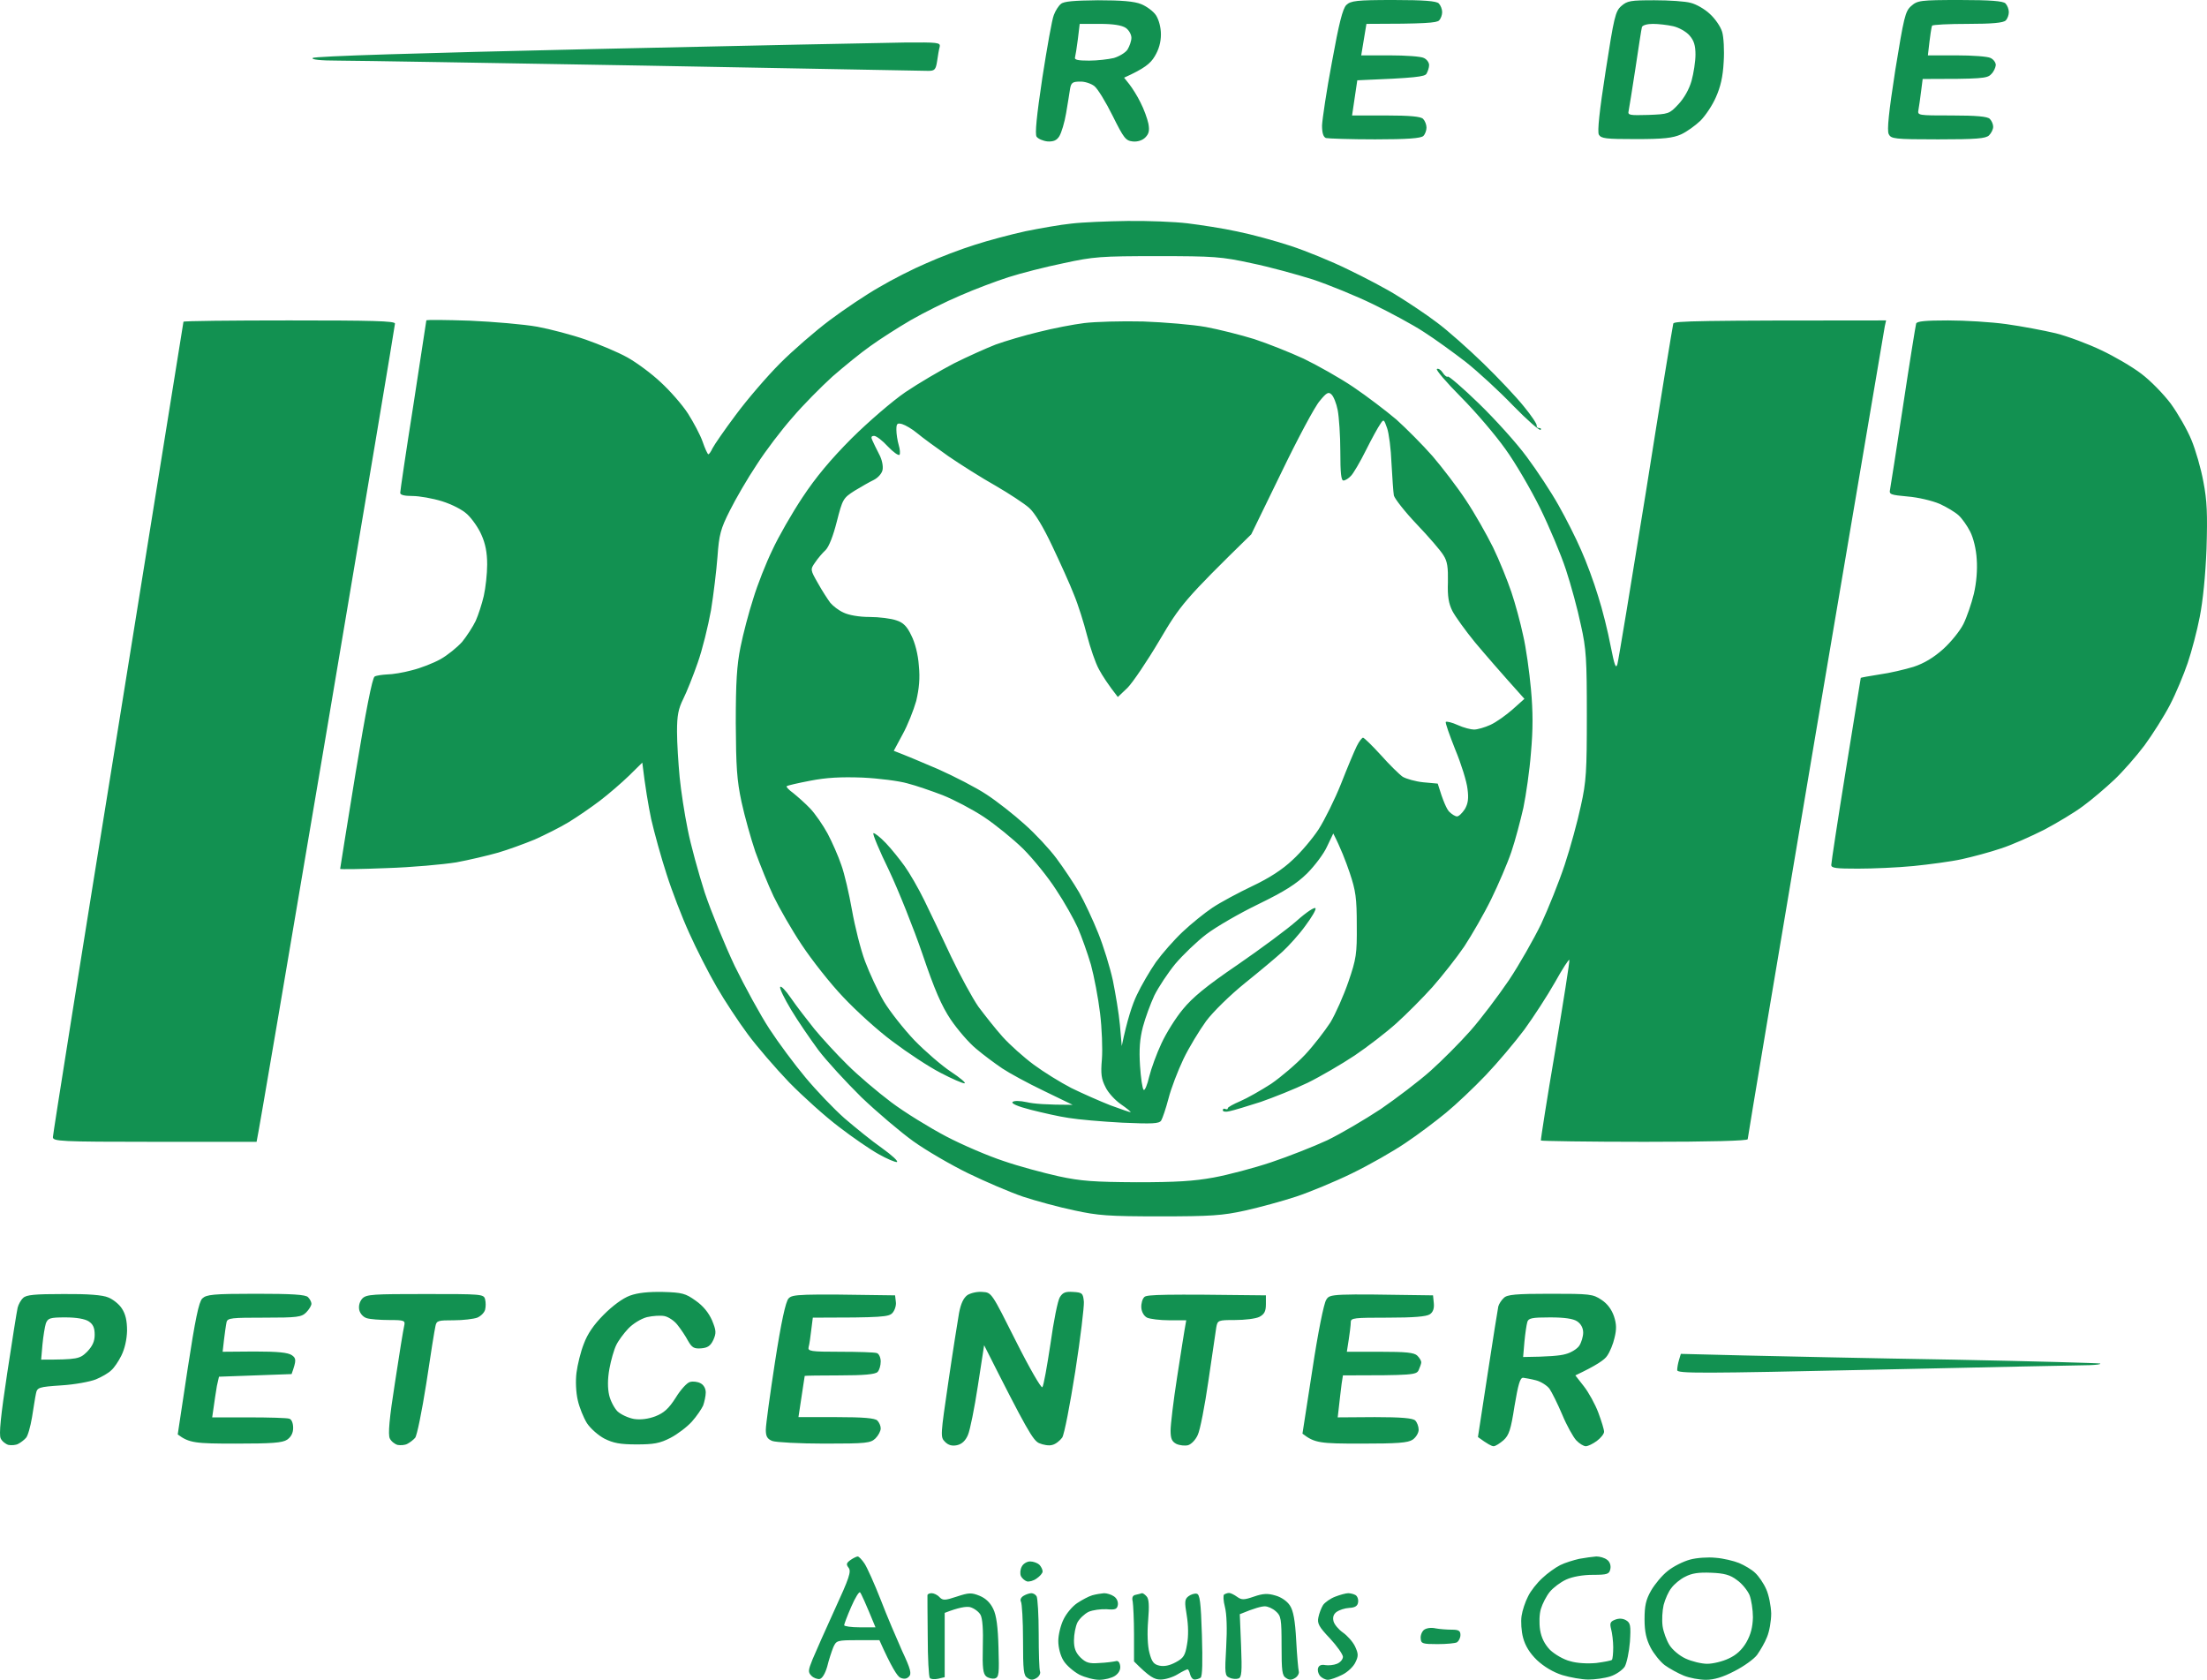 <svg xmlns="http://www.w3.org/2000/svg" width="180" height="137" viewBox="0 0 180 137" fill="none"><path fill-rule="evenodd" clip-rule="evenodd" d="M86.526 0.321C86.334 0.471 86.078 0.878 85.951 1.22C85.802 1.562 85.397 3.874 85.013 6.335C84.545 9.46 84.396 10.937 84.545 11.151C84.673 11.322 85.056 11.493 85.439 11.536C85.929 11.558 86.185 11.451 86.398 11.108C86.568 10.83 86.824 9.995 86.952 9.225C87.079 8.454 87.228 7.577 87.271 7.256C87.356 6.742 87.484 6.656 88.08 6.656C88.442 6.635 88.975 6.806 89.252 7.02C89.529 7.234 90.189 8.326 90.743 9.439C91.659 11.279 91.808 11.472 92.383 11.536C92.766 11.579 93.171 11.451 93.405 11.215C93.703 10.915 93.767 10.659 93.661 10.081C93.575 9.674 93.299 8.904 93.022 8.369C92.766 7.833 92.34 7.17 92.106 6.87L91.68 6.335C93.341 5.586 93.831 5.179 94.172 4.602C94.513 4.045 94.683 3.446 94.683 2.804C94.683 2.226 94.513 1.605 94.278 1.241C94.065 0.92 93.511 0.514 93.085 0.342C92.532 0.107 91.446 0.021 89.55 0.021C87.612 0.043 86.76 0.107 86.526 0.321ZM88.059 1.948H89.699C90.785 1.948 91.467 2.055 91.808 2.269C92.063 2.44 92.276 2.804 92.276 3.082C92.276 3.339 92.127 3.767 91.957 4.045C91.786 4.302 91.275 4.602 90.849 4.73C90.402 4.837 89.486 4.944 88.826 4.944C87.931 4.944 87.612 4.88 87.676 4.687C87.718 4.537 87.825 3.853 87.91 3.189L88.059 1.948ZM109.805 0.407C109.507 0.706 109.208 1.883 108.633 5.051C108.186 7.405 107.845 9.738 107.824 10.231C107.824 10.851 107.93 11.172 108.143 11.258C108.314 11.301 110.124 11.365 112.148 11.365C114.81 11.365 115.896 11.279 116.088 11.087C116.237 10.937 116.343 10.637 116.343 10.402C116.343 10.166 116.215 9.845 116.066 9.696C115.896 9.503 114.98 9.417 113.042 9.417H110.273L110.699 6.549C115.534 6.357 116.194 6.25 116.343 6.014C116.45 5.822 116.556 5.522 116.556 5.308C116.556 5.094 116.365 4.837 116.13 4.73C115.896 4.602 114.639 4.516 113.362 4.516H111.019C111.189 3.51 111.274 2.932 111.338 2.59L111.445 1.948C116.258 1.948 117.174 1.862 117.366 1.669C117.515 1.52 117.621 1.22 117.621 0.985C117.621 0.749 117.493 0.428 117.344 0.278C117.153 0.086 116.152 0 113.66 0C110.614 0 110.167 0.064 109.805 0.407ZM132.232 0.492C131.742 0.92 131.635 1.413 130.954 5.8C130.443 9.075 130.272 10.723 130.4 10.98C130.592 11.301 130.954 11.344 133.424 11.344C135.703 11.344 136.428 11.258 137.109 10.958C137.578 10.744 138.281 10.231 138.685 9.845C139.09 9.439 139.665 8.583 139.942 7.94C140.325 7.084 140.517 6.271 140.581 5.051C140.645 4.109 140.581 2.996 140.453 2.59C140.325 2.162 139.878 1.52 139.452 1.134C139.047 0.749 138.344 0.342 137.897 0.235C137.471 0.107 136.129 0.021 134.937 0.021C132.977 0.021 132.722 0.064 132.232 0.492ZM133.914 2.204C133.978 2.055 134.34 1.948 134.809 1.948C135.256 1.948 136.002 2.033 136.47 2.14C136.939 2.247 137.535 2.59 137.791 2.889C138.153 3.296 138.281 3.703 138.281 4.452C138.281 5.008 138.131 5.971 137.961 6.592C137.769 7.277 137.343 8.026 136.875 8.518C136.151 9.289 136.087 9.31 134.426 9.374C132.913 9.417 132.743 9.396 132.828 9.053C132.871 8.839 133.126 7.277 133.382 5.586C133.637 3.874 133.872 2.354 133.914 2.204ZM155.873 0.492C155.383 0.92 155.277 1.413 154.574 5.736C154.041 9.182 153.892 10.616 154.041 10.937C154.233 11.322 154.467 11.365 158.067 11.365C161.176 11.365 161.943 11.301 162.22 11.044C162.411 10.851 162.561 10.552 162.561 10.338C162.561 10.124 162.433 9.845 162.284 9.696C162.113 9.503 161.197 9.417 159.195 9.417C156.384 9.417 156.384 9.417 156.469 8.946C156.512 8.69 156.618 8.005 156.682 7.448L156.81 6.442C161.645 6.442 162.071 6.399 162.39 6.057C162.603 5.864 162.752 5.522 162.774 5.308C162.774 5.094 162.582 4.837 162.348 4.73C162.113 4.602 160.857 4.516 159.579 4.516H157.236C157.428 2.761 157.534 2.183 157.577 2.097C157.619 2.012 158.94 1.948 160.495 1.948C162.475 1.948 163.391 1.862 163.583 1.669C163.732 1.52 163.838 1.22 163.838 0.985C163.838 0.749 163.711 0.428 163.562 0.278C163.37 0.086 162.348 0 159.856 0C156.576 0 156.384 0.043 155.873 0.492ZM1.886 105.859C1.695 106.03 1.503 106.394 1.439 106.651C1.375 106.908 0.992 109.326 0.587 112.001C0.055 115.511 -0.094 116.988 0.055 117.309C0.161 117.545 0.459 117.78 0.694 117.844C0.928 117.887 1.29 117.866 1.482 117.759C1.695 117.652 1.971 117.438 2.121 117.267C2.27 117.117 2.483 116.346 2.61 115.597C2.738 114.827 2.866 113.949 2.93 113.671C3.036 113.157 3.122 113.114 5.017 112.986C6.082 112.922 7.36 112.686 7.829 112.494C8.297 112.301 8.851 111.98 9.064 111.766C9.298 111.573 9.66 111.038 9.894 110.567C10.171 110.011 10.342 109.262 10.363 108.534C10.363 107.699 10.235 107.164 9.937 106.715C9.724 106.372 9.213 105.966 8.83 105.816C8.375 105.616 7.161 105.523 5.188 105.538C2.823 105.538 2.142 105.602 1.886 105.859ZM3.739 107.935C3.91 107.507 4.059 107.443 5.337 107.443C6.252 107.443 6.934 107.571 7.232 107.764C7.594 107.999 7.722 108.299 7.722 108.855C7.722 109.39 7.552 109.775 7.104 110.246C6.508 110.824 6.359 110.888 3.356 110.888L3.462 109.668C3.526 108.984 3.654 108.213 3.739 107.935ZM69.381 127.219C69.019 127.476 68.997 127.583 69.21 127.861C69.445 128.161 69.253 128.717 68.081 131.264C67.315 132.933 66.505 134.774 66.271 135.331C65.909 136.229 65.888 136.379 66.186 136.679C66.356 136.85 66.654 136.957 66.846 136.936C67.059 136.893 67.293 136.508 67.464 135.93C67.591 135.395 67.826 134.688 67.954 134.367C68.209 133.79 68.252 133.768 69.956 133.768H71.723C72.703 135.973 73.193 136.722 73.427 136.829C73.725 136.957 73.938 136.936 74.13 136.743C74.364 136.508 74.279 136.144 73.576 134.646C73.129 133.64 72.32 131.756 71.83 130.472C71.319 129.167 70.722 127.84 70.509 127.519C70.296 127.197 70.041 126.941 69.956 126.941C69.87 126.941 69.594 127.069 69.381 127.219ZM69.423 131.05C69.743 130.301 70.083 129.766 70.147 129.873C70.233 129.958 70.552 130.643 71.404 132.719H70.126C69.423 132.719 68.848 132.634 68.848 132.548C68.848 132.463 69.104 131.778 69.423 131.05ZM128.803 127.133C128.334 127.24 127.631 127.454 127.248 127.647C126.865 127.84 126.204 128.31 125.8 128.696C125.374 129.081 124.841 129.744 124.628 130.194C124.394 130.643 124.16 131.35 124.096 131.799C124.032 132.249 124.075 133.04 124.224 133.576C124.394 134.218 124.756 134.817 125.352 135.395C125.927 135.93 126.673 136.379 127.418 136.615C128.057 136.807 129.016 136.979 129.548 136.979C130.081 136.979 130.869 136.872 131.337 136.722C131.806 136.572 132.317 136.208 132.509 135.93C132.679 135.63 132.871 134.71 132.935 133.897C133.02 132.57 132.977 132.356 132.615 132.142C132.36 131.992 132.04 131.97 131.721 132.099C131.337 132.249 131.273 132.377 131.401 132.869C131.486 133.19 131.572 133.854 131.572 134.346C131.572 134.838 131.529 135.288 131.465 135.373C131.401 135.438 130.826 135.545 130.187 135.63C129.484 135.694 128.611 135.652 128.057 135.48C127.525 135.352 126.801 134.924 126.417 134.56C125.97 134.089 125.715 133.576 125.608 132.933C125.523 132.356 125.544 131.649 125.672 131.221C125.8 130.793 126.119 130.172 126.396 129.83C126.673 129.488 127.269 129.038 127.738 128.824C128.249 128.589 129.101 128.439 129.91 128.439C131.103 128.439 131.252 128.375 131.337 127.968C131.401 127.69 131.295 127.369 131.082 127.219C130.869 127.048 130.485 126.941 130.187 126.941C129.889 126.962 129.271 127.048 128.803 127.133ZM137.833 127.197C137.279 127.347 136.47 127.754 136.023 128.118C135.554 128.482 134.958 129.209 134.66 129.723C134.234 130.472 134.127 130.964 134.127 132.077C134.127 133.083 134.276 133.704 134.617 134.367C134.873 134.86 135.384 135.502 135.767 135.801C136.151 136.08 136.854 136.465 137.322 136.658C137.791 136.85 138.6 137 139.132 137C139.793 137 140.517 136.786 141.454 136.294C142.221 135.908 143.051 135.309 143.307 134.967C143.562 134.603 143.946 133.961 144.116 133.511C144.308 133.062 144.457 132.206 144.457 131.585C144.436 130.964 144.265 130.087 144.052 129.616C143.839 129.124 143.435 128.546 143.158 128.289C142.881 128.011 142.285 127.668 141.837 127.476C141.411 127.304 140.538 127.09 139.92 127.048C139.303 126.983 138.366 127.048 137.833 127.197ZM137.45 128.589C137.982 128.31 138.536 128.225 139.558 128.268C140.623 128.31 141.113 128.439 141.667 128.867C142.072 129.145 142.519 129.702 142.689 130.087C142.838 130.472 142.966 131.285 142.966 131.906C142.945 132.698 142.796 133.297 142.434 133.939C142.072 134.56 141.603 134.988 140.985 135.266C140.496 135.502 139.707 135.694 139.239 135.694C138.77 135.694 137.982 135.502 137.471 135.266C136.96 135.031 136.385 134.539 136.151 134.153C135.916 133.768 135.661 133.083 135.597 132.612C135.533 132.12 135.576 131.371 135.682 130.9C135.81 130.408 136.087 129.787 136.321 129.509C136.534 129.209 137.045 128.781 137.45 128.589ZM75.642 130.087C75.642 130.172 75.642 131.692 75.664 133.469C75.664 135.224 75.749 136.743 75.834 136.85C75.919 136.957 76.217 136.979 76.516 136.914L77.048 136.786V131.542C78.198 131.093 78.794 131.007 79.114 131.071C79.433 131.157 79.817 131.435 79.966 131.692C80.136 131.992 80.2 132.955 80.157 134.325C80.115 136.037 80.179 136.508 80.434 136.722C80.626 136.872 80.945 136.936 81.137 136.893C81.478 136.786 81.499 136.508 81.435 134.367C81.393 132.698 81.265 131.735 81.009 131.221C80.775 130.729 80.413 130.365 79.902 130.151C79.22 129.873 79.007 129.894 78.028 130.215C77.069 130.536 76.899 130.536 76.622 130.258C76.452 130.065 76.153 129.937 75.983 129.937C75.813 129.937 75.664 130.001 75.642 130.087ZM83.48 130.151C83.267 130.279 83.182 130.472 83.267 130.622C83.352 130.772 83.437 132.184 83.437 133.747C83.437 136.251 83.48 136.658 83.799 136.85C84.076 137.043 84.268 137.021 84.545 136.85C84.758 136.722 84.886 136.465 84.822 136.315C84.758 136.165 84.715 134.774 84.715 133.254C84.715 131.713 84.63 130.344 84.545 130.194C84.46 130.044 84.268 129.937 84.119 129.937C83.97 129.937 83.693 130.023 83.48 130.151ZM89.082 130.108C88.783 130.194 88.23 130.494 87.846 130.75C87.463 131.007 86.973 131.585 86.739 132.077C86.504 132.548 86.313 133.34 86.313 133.832C86.313 134.367 86.483 135.031 86.739 135.438C86.973 135.823 87.548 136.315 88.017 136.572C88.485 136.807 89.231 137 89.656 137C90.104 137 90.679 136.85 90.934 136.679C91.254 136.465 91.403 136.165 91.36 135.866C91.318 135.566 91.19 135.416 90.998 135.48C90.807 135.523 90.21 135.609 89.656 135.63C88.826 135.694 88.57 135.609 88.123 135.181C87.718 134.774 87.591 134.41 87.591 133.79C87.591 133.297 87.718 132.655 87.868 132.334C88.038 132.013 88.442 131.628 88.783 131.457C89.124 131.307 89.784 131.221 90.253 131.243C90.956 131.307 91.105 131.243 91.169 130.9C91.211 130.643 91.084 130.344 90.849 130.194C90.636 130.044 90.274 129.937 90.04 129.937C89.806 129.958 89.38 130.023 89.082 130.108ZM92.638 130.065C92.383 130.108 92.297 130.279 92.383 130.622C92.425 130.879 92.489 132.099 92.489 133.297V135.502C93.767 136.786 94.15 136.979 94.662 136.979C95.045 136.979 95.663 136.786 96.046 136.551C96.429 136.315 96.791 136.144 96.855 136.144C96.919 136.144 97.004 136.315 97.068 136.572C97.132 136.807 97.281 136.979 97.43 136.979C97.579 136.979 97.793 136.914 97.92 136.829C98.069 136.722 98.091 135.502 98.027 133.361C97.942 130.643 97.856 130.023 97.601 129.98C97.43 129.937 97.111 130.044 96.919 130.194C96.621 130.429 96.6 130.643 96.791 131.756C96.919 132.548 96.941 133.426 96.813 134.111C96.664 135.01 96.536 135.224 95.897 135.566C95.4 135.837 94.953 135.93 94.555 135.844C94.087 135.737 93.938 135.523 93.746 134.796C93.597 134.26 93.554 133.19 93.639 132.184C93.746 130.922 93.703 130.387 93.511 130.194C93.362 130.023 93.192 129.916 93.128 129.937C93.064 129.958 92.851 130.023 92.638 130.065ZM99.837 130.044C99.752 130.108 99.773 130.558 99.901 131.05C100.05 131.628 100.093 132.826 100.007 134.325C99.88 136.508 99.901 136.679 100.284 136.829C100.497 136.936 100.838 136.957 101.009 136.893C101.264 136.807 101.307 136.379 101.221 134.218L101.115 131.649C102.35 131.136 102.904 131.007 103.16 131.007C103.394 131.007 103.799 131.178 104.054 131.414C104.48 131.778 104.523 132.035 104.523 134.218C104.523 136.272 104.565 136.658 104.885 136.85C105.162 137.043 105.353 137.021 105.63 136.85C105.843 136.722 105.971 136.465 105.928 136.315C105.886 136.165 105.779 135.01 105.715 133.768C105.63 132.163 105.481 131.35 105.204 130.943C104.991 130.601 104.501 130.258 104.033 130.13C103.394 129.937 103.011 129.958 102.265 130.215C101.456 130.494 101.264 130.494 100.902 130.237C100.668 130.065 100.37 129.916 100.242 129.916C100.114 129.916 99.944 129.98 99.837 130.044ZM108.91 130.215C108.506 130.365 108.058 130.686 107.909 130.9C107.76 131.136 107.59 131.585 107.526 131.906C107.419 132.398 107.568 132.677 108.463 133.618C109.038 134.239 109.507 134.903 109.528 135.117C109.528 135.331 109.315 135.587 109.038 135.694C108.782 135.801 108.356 135.844 108.08 135.801C107.781 135.737 107.568 135.823 107.504 136.037C107.441 136.208 107.504 136.486 107.654 136.679C107.803 136.85 108.101 137 108.293 137C108.506 137 109.038 136.807 109.464 136.593C109.911 136.379 110.401 135.908 110.55 135.566C110.806 135.052 110.784 134.86 110.508 134.26C110.316 133.875 109.869 133.383 109.528 133.147C109.166 132.891 108.825 132.484 108.761 132.227C108.676 131.899 108.761 131.642 109.017 131.457C109.23 131.307 109.677 131.157 110.039 131.136C110.508 131.114 110.721 130.986 110.763 130.686C110.806 130.429 110.699 130.172 110.55 130.087C110.401 130.001 110.124 129.937 109.954 129.937C109.783 129.937 109.294 130.065 108.91 130.215ZM48.295 4.002C34.196 4.323 25.634 4.58 25.506 4.73C25.378 4.858 26.102 4.944 27.636 4.944C28.935 4.944 40.138 5.137 52.555 5.351C64.972 5.586 75.387 5.779 75.706 5.779C76.217 5.779 76.324 5.693 76.43 4.987C76.494 4.537 76.579 4.024 76.643 3.81C76.707 3.467 76.494 3.446 73.789 3.467C72.192 3.489 60.712 3.724 48.295 4.002ZM87.378 18.235C86.504 18.321 84.822 18.62 83.65 18.856C82.479 19.113 80.605 19.605 79.497 19.969C78.39 20.311 76.601 20.996 75.557 21.467C74.492 21.917 72.767 22.794 71.723 23.415C70.659 24.014 68.848 25.234 67.677 26.111C66.505 26.989 64.674 28.573 63.609 29.643C62.544 30.713 60.925 32.597 60.009 33.838C59.093 35.058 58.242 36.299 58.114 36.556C57.986 36.834 57.837 37.048 57.773 37.048C57.709 37.048 57.496 36.578 57.304 36.021C57.113 35.465 56.559 34.437 56.112 33.731C55.643 33.003 54.642 31.869 53.897 31.184C53.151 30.478 51.937 29.579 51.17 29.151C50.404 28.723 48.87 28.081 47.763 27.695C46.655 27.31 44.866 26.839 43.823 26.647C42.758 26.454 40.287 26.24 38.328 26.154C36.368 26.09 34.771 26.069 34.771 26.133C34.771 26.176 34.281 29.301 33.706 33.089C33.11 36.856 32.641 40.045 32.641 40.195C32.641 40.366 32.975 40.452 33.642 40.452C34.196 40.452 35.282 40.644 36.049 40.88C36.858 41.136 37.71 41.564 38.115 41.95C38.498 42.313 39.031 43.063 39.265 43.619C39.584 44.325 39.733 45.053 39.733 46.038C39.733 46.787 39.606 47.943 39.456 48.606C39.307 49.248 39.009 50.168 38.796 50.639C38.583 51.089 38.072 51.881 37.689 52.352C37.284 52.801 36.496 53.443 35.921 53.764C35.346 54.085 34.302 54.492 33.599 54.663C32.897 54.856 31.981 55.005 31.576 55.005C31.171 55.027 30.703 55.091 30.554 55.177C30.362 55.284 29.83 58.023 28.999 63.053C28.317 67.269 27.742 70.801 27.742 70.865C27.742 70.908 29.446 70.886 31.512 70.801C33.599 70.737 36.155 70.501 37.22 70.33C38.264 70.137 39.797 69.773 40.628 69.538C41.437 69.303 42.779 68.81 43.61 68.468C44.419 68.104 45.676 67.483 46.378 67.055C47.081 66.627 48.231 65.835 48.934 65.3C49.637 64.765 50.702 63.845 51.298 63.267L52.385 62.197C52.619 64.166 52.874 65.664 53.109 66.799C53.364 67.911 53.918 69.923 54.365 71.293C54.791 72.641 55.622 74.803 56.218 76.109C56.793 77.393 57.794 79.362 58.455 80.496C59.093 81.609 60.244 83.343 60.989 84.349C61.713 85.333 63.247 87.11 64.354 88.266C65.483 89.421 67.315 91.069 68.422 91.904C69.53 92.76 70.999 93.766 71.659 94.13C72.341 94.515 73.001 94.793 73.15 94.772C73.299 94.729 72.746 94.216 71.936 93.638C71.106 93.06 69.743 91.947 68.869 91.198C67.996 90.427 66.569 88.929 65.696 87.88C64.801 86.81 63.481 85.034 62.757 83.921C62.011 82.786 60.755 80.475 59.924 78.784C59.115 77.072 58.007 74.375 57.475 72.791C56.964 71.186 56.325 68.874 56.09 67.655C55.835 66.413 55.537 64.487 55.43 63.374C55.324 62.24 55.217 60.592 55.217 59.671C55.217 58.344 55.324 57.809 55.728 56.996C56.005 56.44 56.538 55.112 56.9 54.064C57.283 52.994 57.752 51.067 57.986 49.783C58.199 48.478 58.433 46.508 58.518 45.396C58.646 43.598 58.774 43.127 59.52 41.65C59.988 40.708 60.968 39.017 61.713 37.904C62.437 36.77 63.758 35.037 64.631 34.052C65.483 33.046 66.974 31.548 67.89 30.713C68.827 29.9 70.211 28.765 70.978 28.23C71.745 27.674 73.214 26.732 74.279 26.111C75.323 25.512 77.154 24.592 78.326 24.1C79.497 23.586 81.265 22.922 82.266 22.602C83.267 22.28 85.269 21.767 86.739 21.467C89.188 20.932 89.784 20.889 94.406 20.889C99.007 20.889 99.624 20.932 102.073 21.467C103.543 21.767 105.779 22.387 107.079 22.794C108.356 23.222 110.571 24.121 111.977 24.806C113.383 25.491 115.257 26.497 116.13 27.075C117.004 27.631 118.537 28.744 119.538 29.515C120.539 30.306 122.285 31.912 123.414 33.089C124.564 34.266 125.565 35.144 125.651 35.058C125.715 34.972 125.672 34.908 125.523 34.908C125.395 34.908 125.31 34.822 125.331 34.715C125.374 34.608 124.905 33.902 124.288 33.153C123.691 32.404 122.2 30.82 120.986 29.643C119.772 28.466 118.068 26.946 117.195 26.304C116.322 25.641 114.874 24.678 114 24.142C113.127 23.586 111.296 22.623 109.954 21.981C108.612 21.317 106.503 20.461 105.268 20.055C104.033 19.648 102.073 19.113 100.902 18.877C99.731 18.62 97.899 18.342 96.855 18.214C95.79 18.085 93.597 18 91.957 18.021C90.317 18.043 88.251 18.128 87.378 18.235ZM14.963 26.24C14.963 26.283 12.557 41.201 9.639 59.35C6.7 77.5 4.314 92.525 4.314 92.739C4.314 93.081 4.847 93.124 12.621 93.124H20.927C21.097 92.375 23.632 77.414 26.677 59.414C29.723 41.393 32.215 26.54 32.215 26.39C32.215 26.176 30.341 26.133 23.589 26.133C18.84 26.133 14.963 26.176 14.963 26.24ZM88.442 26.347C87.569 26.454 85.887 26.775 84.715 27.075C83.544 27.353 81.968 27.824 81.201 28.102C80.434 28.402 78.901 29.087 77.793 29.643C76.686 30.221 74.897 31.27 73.853 31.976C72.788 32.704 70.85 34.373 69.466 35.743C67.741 37.477 66.527 38.932 65.44 40.58C64.588 41.864 63.481 43.79 62.991 44.861C62.48 45.909 61.777 47.686 61.436 48.82C61.074 49.933 60.606 51.709 60.393 52.78C60.094 54.256 60.009 55.648 60.009 58.986C60.031 62.539 60.094 63.609 60.478 65.407C60.733 66.584 61.245 68.404 61.607 69.474C61.99 70.523 62.65 72.171 63.098 73.112C63.545 74.033 64.567 75.831 65.398 77.072C66.207 78.292 67.719 80.218 68.763 81.31C69.806 82.423 71.617 84.071 72.81 84.948C74.002 85.847 75.749 87.003 76.707 87.495C77.644 87.987 78.539 88.373 78.667 88.351C78.816 88.33 78.305 87.902 77.559 87.409C76.814 86.917 75.472 85.761 74.577 84.841C73.704 83.921 72.575 82.487 72.085 81.674C71.596 80.839 70.914 79.362 70.552 78.399C70.19 77.436 69.721 75.552 69.487 74.225C69.253 72.898 68.869 71.229 68.614 70.544C68.379 69.838 67.868 68.682 67.506 67.997C67.123 67.291 66.484 66.37 66.079 65.942C65.675 65.514 65.036 64.958 64.695 64.68C64.333 64.423 64.099 64.166 64.162 64.123C64.226 64.059 65.078 63.866 66.079 63.674C67.4 63.417 68.55 63.353 70.339 63.417C71.681 63.481 73.342 63.695 74.002 63.888C74.684 64.059 75.983 64.508 76.878 64.851C77.793 65.215 79.306 66.007 80.243 66.627C81.18 67.248 82.628 68.425 83.459 69.238C84.289 70.073 85.503 71.571 86.142 72.577C86.803 73.562 87.591 74.974 87.91 75.681C88.208 76.366 88.698 77.735 88.975 78.677C89.231 79.619 89.571 81.395 89.72 82.637C89.87 83.857 89.933 85.547 89.87 86.382C89.763 87.602 89.827 88.009 90.168 88.672C90.381 89.122 90.956 89.742 91.424 90.063C91.893 90.385 92.255 90.684 92.212 90.706C92.191 90.727 91.446 90.47 90.572 90.149C89.699 89.807 88.251 89.165 87.378 88.737C86.504 88.287 85.12 87.431 84.311 86.832C83.501 86.232 82.351 85.205 81.776 84.563C81.18 83.899 80.307 82.786 79.795 82.102C79.306 81.395 78.305 79.555 77.58 78.035C76.856 76.494 75.876 74.418 75.387 73.433C74.897 72.427 74.173 71.186 73.789 70.651C73.406 70.116 72.724 69.26 72.256 68.767C71.787 68.275 71.319 67.911 71.234 67.954C71.148 67.997 71.723 69.388 72.511 70.993C73.278 72.62 74.513 75.702 75.238 77.821C76.217 80.71 76.792 82.037 77.538 83.15C78.092 83.964 79.007 85.034 79.604 85.526C80.179 86.018 81.137 86.725 81.734 87.131C82.309 87.516 83.842 88.351 85.141 88.972L87.484 90.106C85.333 90.106 84.289 90.021 83.757 89.892C83.16 89.764 82.713 89.764 82.585 89.871C82.458 89.999 82.99 90.235 84.076 90.513C85.013 90.748 86.398 91.069 87.165 91.176C87.931 91.305 89.891 91.476 91.531 91.562C93.98 91.669 94.534 91.647 94.704 91.39C94.811 91.219 95.088 90.406 95.301 89.593C95.513 88.758 96.067 87.324 96.515 86.382C96.962 85.44 97.814 84.049 98.368 83.279C98.943 82.508 100.348 81.138 101.541 80.175C102.712 79.234 104.097 78.078 104.608 77.607C105.119 77.136 105.971 76.194 106.461 75.51C106.972 74.825 107.355 74.183 107.291 74.076C107.228 73.947 106.546 74.397 105.779 75.081C105.013 75.766 102.84 77.371 100.945 78.677C98.368 80.432 97.26 81.352 96.472 82.316C95.897 83.001 95.109 84.263 94.725 85.098C94.342 85.911 93.895 87.131 93.725 87.816C93.575 88.48 93.362 88.972 93.277 88.886C93.171 88.801 93.043 87.902 92.979 86.917C92.894 85.59 92.958 84.734 93.213 83.75C93.405 83.022 93.831 81.866 94.15 81.181C94.491 80.496 95.258 79.341 95.854 78.613C96.472 77.885 97.601 76.794 98.389 76.194C99.177 75.595 101.094 74.482 102.648 73.733C104.8 72.684 105.737 72.085 106.61 71.229C107.228 70.608 107.973 69.624 108.229 69.046L108.74 67.976C109.336 69.131 109.762 70.244 110.082 71.186C110.571 72.641 110.657 73.241 110.657 75.467C110.678 77.8 110.614 78.206 109.975 80.068C109.592 81.181 108.931 82.679 108.506 83.386C108.058 84.071 107.142 85.269 106.44 86.018C105.737 86.767 104.48 87.838 103.671 88.394C102.84 88.929 101.711 89.571 101.158 89.807C100.604 90.042 100.135 90.299 100.135 90.385C100.157 90.47 100.05 90.492 99.944 90.449C99.816 90.385 99.731 90.427 99.731 90.556C99.731 90.663 99.986 90.706 100.306 90.62C100.625 90.556 101.754 90.213 102.819 89.871C103.862 89.507 105.588 88.822 106.653 88.308C107.696 87.795 109.421 86.789 110.486 86.082C111.53 85.376 113.063 84.199 113.894 83.45C114.725 82.701 116.045 81.374 116.833 80.496C117.621 79.597 118.793 78.121 119.432 77.179C120.049 76.237 121.05 74.504 121.625 73.326C122.2 72.149 122.946 70.416 123.265 69.474C123.585 68.532 124.011 66.906 124.245 65.878C124.458 64.851 124.756 62.818 124.863 61.383C125.033 59.5 125.033 58.045 124.863 56.204C124.735 54.791 124.458 52.801 124.224 51.816C124.011 50.81 123.585 49.227 123.265 48.285C122.946 47.343 122.285 45.695 121.774 44.647C121.242 43.576 120.262 41.843 119.559 40.794C118.856 39.724 117.621 38.119 116.833 37.198C116.024 36.278 114.703 34.951 113.894 34.223C113.063 33.517 111.487 32.318 110.38 31.569C109.272 30.82 107.441 29.793 106.333 29.258C105.226 28.744 103.394 28.016 102.286 27.653C101.179 27.31 99.39 26.861 98.346 26.668C97.281 26.475 94.981 26.283 93.235 26.219C91.467 26.176 89.316 26.24 88.442 26.347ZM136.47 26.39C136.428 26.54 135.405 32.725 134.234 40.152C133.041 47.557 131.998 53.871 131.912 54.171C131.785 54.577 131.678 54.278 131.359 52.673C131.146 51.538 130.698 49.719 130.336 48.606C129.995 47.472 129.378 45.802 128.952 44.861C128.547 43.919 127.717 42.271 127.12 41.222C126.524 40.152 125.352 38.375 124.522 37.263C123.691 36.128 121.923 34.18 120.624 32.918C119.325 31.655 118.175 30.67 118.09 30.713C118.005 30.777 117.813 30.628 117.664 30.392C117.515 30.157 117.302 30.028 117.195 30.093C117.067 30.135 117.962 31.184 119.155 32.383C120.369 33.603 121.987 35.507 122.775 36.62C123.585 37.733 124.841 39.895 125.608 41.436C126.353 42.956 127.312 45.224 127.717 46.466C128.121 47.686 128.675 49.719 128.931 50.96C129.378 52.929 129.42 53.785 129.42 58.344C129.42 62.882 129.378 63.738 128.931 65.728C128.675 66.948 128.079 69.131 127.61 70.544C127.141 71.957 126.268 74.118 125.693 75.36C125.097 76.58 123.925 78.656 123.052 79.961C122.179 81.245 120.773 83.108 119.921 84.071C119.069 85.034 117.6 86.51 116.663 87.345C115.726 88.18 113.894 89.571 112.616 90.449C111.317 91.305 109.357 92.461 108.25 92.996C107.142 93.509 105.076 94.323 103.671 94.793C102.265 95.264 100.157 95.821 98.985 96.035C97.345 96.335 95.897 96.42 92.702 96.42C89.231 96.399 88.187 96.335 86.313 95.928C85.077 95.65 83.075 95.115 81.84 94.686C80.605 94.28 78.496 93.381 77.154 92.675C75.813 91.968 73.789 90.727 72.682 89.892C71.574 89.058 69.956 87.688 69.104 86.832C68.252 85.997 67.038 84.67 66.42 83.921C65.802 83.15 64.929 82.016 64.503 81.395C64.077 80.775 63.694 80.368 63.63 80.496C63.566 80.603 63.971 81.438 64.525 82.358C65.078 83.279 66.079 84.734 66.74 85.633C67.4 86.51 68.997 88.244 70.254 89.486C71.532 90.706 73.448 92.332 74.492 93.081C75.536 93.83 77.559 95.007 78.965 95.692C80.371 96.377 82.373 97.233 83.437 97.597C84.481 97.94 86.355 98.453 87.591 98.71C89.55 99.138 90.402 99.203 94.619 99.203C98.73 99.203 99.709 99.138 101.541 98.732C102.712 98.475 104.587 97.961 105.694 97.597C106.802 97.233 108.868 96.377 110.273 95.692C111.679 95.007 113.638 93.894 114.639 93.21C115.64 92.546 117.11 91.433 117.941 90.748C118.75 90.085 120.22 88.694 121.178 87.688C122.158 86.66 123.563 84.991 124.33 83.964C125.076 82.936 126.204 81.203 126.822 80.111C127.44 78.998 127.972 78.185 127.993 78.292C128.036 78.377 127.504 81.716 126.843 85.676C126.162 89.657 125.651 92.953 125.672 93.017C125.693 93.06 129.506 93.124 134.127 93.124C139.58 93.124 142.54 93.038 142.54 92.91C142.54 92.782 145.032 77.928 148.078 59.885C151.145 41.843 153.679 26.861 153.722 26.604L153.828 26.133C138.472 26.133 136.534 26.176 136.47 26.39ZM107.632 32.704C108.186 32.019 108.356 31.933 108.591 32.169C108.761 32.318 108.995 32.896 109.102 33.453C109.208 34.009 109.315 35.529 109.315 36.834C109.315 38.568 109.379 39.189 109.57 39.189C109.719 39.189 109.996 39.017 110.188 38.803C110.38 38.611 110.934 37.669 111.402 36.727C111.871 35.786 112.403 34.822 112.573 34.587C112.85 34.159 112.872 34.18 113.127 34.908C113.276 35.315 113.447 36.62 113.489 37.797C113.553 38.975 113.638 40.152 113.681 40.409C113.745 40.666 114.576 41.736 115.555 42.763C116.535 43.79 117.515 44.925 117.728 45.289C118.047 45.781 118.111 46.273 118.09 47.472C118.047 48.649 118.154 49.227 118.452 49.826C118.686 50.275 119.517 51.431 120.305 52.394C121.114 53.357 122.349 54.791 124.33 56.996L123.372 57.852C122.839 58.323 122.03 58.901 121.561 59.115C121.093 59.329 120.496 59.5 120.22 59.5C119.964 59.5 119.368 59.35 118.899 59.136C118.431 58.922 117.983 58.815 117.919 58.879C117.855 58.922 118.218 59.95 118.686 61.127C119.176 62.304 119.623 63.738 119.687 64.337C119.794 65.129 119.73 65.536 119.474 65.985C119.261 66.306 118.984 66.584 118.835 66.584C118.686 66.584 118.409 66.413 118.196 66.199C118.005 66.007 117.706 65.386 117.259 63.909L116.088 63.802C115.449 63.738 114.703 63.524 114.405 63.353C114.128 63.16 113.319 62.368 112.616 61.576C111.913 60.806 111.253 60.164 111.168 60.164C111.083 60.164 110.848 60.463 110.657 60.849C110.465 61.234 109.89 62.603 109.379 63.909C108.868 65.193 108.037 66.863 107.547 67.633C107.057 68.382 106.099 69.517 105.417 70.137C104.608 70.908 103.522 71.614 102.116 72.278C100.987 72.813 99.518 73.605 98.879 74.033C98.24 74.461 97.153 75.338 96.451 76.002C95.769 76.644 94.789 77.757 94.278 78.463C93.788 79.169 93.085 80.368 92.724 81.138C92.361 81.888 91.935 83.15 91.488 85.312L91.339 83.6C91.254 82.658 90.977 81.01 90.764 79.961C90.53 78.891 89.997 77.157 89.571 76.109C89.145 75.039 88.442 73.54 88.017 72.791C87.569 72.021 86.739 70.779 86.164 70.009C85.61 69.26 84.438 67.997 83.565 67.227C82.713 66.456 81.329 65.365 80.477 64.808C79.646 64.251 77.857 63.331 76.516 62.732C75.174 62.154 73.789 61.576 72.895 61.234L73.619 59.885C74.024 59.158 74.513 57.916 74.726 57.167C74.961 56.161 75.046 55.327 74.939 54.278C74.876 53.357 74.62 52.394 74.322 51.816C73.981 51.089 73.662 50.768 73.108 50.596C72.703 50.447 71.702 50.318 70.914 50.318C70.062 50.318 69.21 50.168 68.784 49.954C68.401 49.783 67.932 49.419 67.719 49.163C67.528 48.906 67.059 48.199 66.718 47.579C66.079 46.466 66.079 46.444 66.484 45.866C66.697 45.545 67.08 45.096 67.336 44.861C67.613 44.582 67.954 43.705 68.252 42.528C68.72 40.708 68.763 40.623 69.7 40.023C70.233 39.702 70.935 39.296 71.255 39.146C71.596 38.975 71.915 38.632 71.979 38.333C72.043 38.012 71.936 37.477 71.702 37.048C71.489 36.62 71.234 36.128 71.148 35.914C71.02 35.657 71.063 35.55 71.297 35.55C71.468 35.55 71.979 35.935 72.405 36.406C72.852 36.877 73.278 37.177 73.363 37.091C73.427 37.006 73.406 36.642 73.299 36.299C73.193 35.935 73.108 35.379 73.108 35.058C73.108 34.544 73.172 34.48 73.576 34.587C73.853 34.673 74.407 34.994 74.812 35.336C75.216 35.679 76.366 36.513 77.367 37.22C78.368 37.904 80.094 38.996 81.201 39.617C82.309 40.259 83.544 41.072 83.927 41.415C84.396 41.821 85.099 42.998 85.823 44.539C86.462 45.888 87.271 47.664 87.591 48.499C87.931 49.312 88.4 50.81 88.656 51.816C88.911 52.801 89.337 54.064 89.635 54.599C89.912 55.112 90.381 55.84 91.169 56.846L91.957 56.097C92.383 55.669 93.554 53.935 94.555 52.245C96.259 49.355 96.579 48.927 102.052 43.576L104.501 38.547C105.843 35.764 107.249 33.132 107.632 32.704ZM156.278 26.39C156.235 26.54 155.745 29.557 155.213 33.089C154.68 36.62 154.19 39.702 154.148 39.938C154.063 40.323 154.19 40.366 155.596 40.494C156.427 40.559 157.598 40.837 158.194 41.094C158.769 41.35 159.472 41.779 159.749 42.035C160.026 42.292 160.452 42.891 160.686 43.362C160.942 43.855 161.176 44.796 161.219 45.61C161.283 46.466 161.197 47.536 160.984 48.435C160.793 49.227 160.409 50.34 160.133 50.896C159.856 51.453 159.11 52.373 158.493 52.929C157.705 53.636 156.917 54.106 156.065 54.385C155.362 54.599 154.105 54.898 153.296 55.005C152.465 55.134 151.784 55.262 151.762 55.284C151.762 55.305 151.209 58.687 150.548 62.775C149.888 66.863 149.356 70.351 149.356 70.544C149.356 70.801 149.739 70.844 151.528 70.844C152.742 70.844 154.765 70.758 156.065 70.63C157.342 70.501 159.132 70.266 160.005 70.073C160.878 69.88 162.326 69.495 163.199 69.196C164.073 68.917 165.649 68.211 166.714 67.676C167.757 67.12 169.206 66.263 169.908 65.728C170.611 65.215 171.74 64.251 172.443 63.588C173.124 62.946 174.232 61.683 174.892 60.806C175.552 59.907 176.49 58.43 176.979 57.488C177.469 56.547 178.108 55.005 178.428 54.064C178.747 53.122 179.195 51.431 179.407 50.318C179.663 49.034 179.876 46.937 179.961 44.754C180.046 41.928 180.004 40.815 179.706 39.296C179.514 38.226 179.067 36.685 178.726 35.871C178.385 35.037 177.618 33.71 177.043 32.918C176.447 32.126 175.382 31.034 174.637 30.478C173.913 29.921 172.443 29.065 171.399 28.573C170.334 28.059 168.673 27.439 167.672 27.182C166.671 26.946 164.861 26.604 163.625 26.433C162.39 26.261 160.26 26.133 158.876 26.133C157.066 26.133 156.341 26.197 156.278 26.39ZM51.383 105.666C50.787 105.88 49.956 106.501 49.232 107.229C48.423 108.042 47.912 108.791 47.614 109.604C47.358 110.246 47.103 111.295 47.017 111.959C46.932 112.622 46.975 113.585 47.124 114.206C47.252 114.784 47.592 115.618 47.869 116.068C48.167 116.517 48.806 117.074 49.296 117.331C50.02 117.695 50.574 117.802 51.916 117.802C53.322 117.802 53.812 117.716 54.685 117.267C55.26 116.967 56.048 116.368 56.431 115.94C56.815 115.511 57.219 114.912 57.347 114.634C57.453 114.334 57.56 113.842 57.56 113.564C57.56 113.243 57.39 112.943 57.134 112.815C56.9 112.686 56.516 112.643 56.282 112.708C56.048 112.751 55.515 113.328 55.111 113.992C54.536 114.891 54.152 115.233 53.449 115.511C52.874 115.726 52.257 115.811 51.703 115.726C51.234 115.64 50.638 115.362 50.361 115.105C50.106 114.848 49.786 114.249 49.68 113.778C49.552 113.2 49.552 112.472 49.701 111.638C49.829 110.931 50.084 110.054 50.255 109.711C50.425 109.347 50.872 108.748 51.234 108.363C51.618 107.956 52.278 107.55 52.768 107.421C53.236 107.314 53.875 107.271 54.195 107.336C54.514 107.4 55.004 107.721 55.26 108.063C55.537 108.406 55.92 108.984 56.112 109.347C56.431 109.904 56.602 110.011 57.177 109.968C57.709 109.925 57.943 109.776 58.178 109.283C58.433 108.705 58.412 108.513 58.071 107.678C57.794 107.057 57.347 106.501 56.729 106.073C55.92 105.495 55.643 105.409 54.067 105.367C52.896 105.345 52.023 105.431 51.383 105.666ZM78.901 105.623C78.581 105.859 78.368 106.308 78.219 107.079C78.113 107.699 77.708 110.225 77.346 112.708C76.707 117.074 76.686 117.202 77.069 117.588C77.346 117.866 77.644 117.951 78.049 117.866C78.447 117.78 78.745 117.502 78.944 117.031C79.114 116.646 79.476 114.848 79.753 113.029L80.264 109.711C83.757 116.646 84.247 117.459 84.737 117.695C85.077 117.844 85.567 117.93 85.823 117.844C86.1 117.78 86.441 117.502 86.632 117.245C86.803 116.988 87.271 114.548 87.697 111.852C88.123 109.133 88.421 106.586 88.4 106.18C88.336 105.474 88.272 105.409 87.527 105.367C86.909 105.324 86.675 105.409 86.441 105.795C86.27 106.051 85.929 107.764 85.674 109.604C85.397 111.424 85.12 113.007 85.013 113.136C84.928 113.243 83.991 111.638 82.862 109.39C80.882 105.452 80.882 105.409 80.136 105.367C79.71 105.324 79.178 105.452 78.901 105.623ZM16.497 105.902C16.22 106.18 15.922 107.592 15.304 111.638L14.495 116.988C15.432 117.695 15.964 117.737 19.223 117.737C22.184 117.737 23.035 117.673 23.419 117.416C23.745 117.188 23.909 116.867 23.909 116.453C23.909 116.068 23.781 115.747 23.589 115.704C23.419 115.64 21.928 115.597 20.288 115.597H17.306C17.498 114.184 17.626 113.435 17.69 113.029L17.86 112.28L23.781 112.066C24.186 110.931 24.164 110.781 23.802 110.525C23.483 110.311 22.695 110.225 20.757 110.225L18.158 110.246C18.329 108.663 18.435 108.042 18.478 107.828C18.563 107.485 18.904 107.464 21.566 107.464C24.25 107.464 24.59 107.421 24.974 107.036C25.208 106.8 25.4 106.479 25.4 106.33C25.4 106.18 25.272 105.944 25.123 105.795C24.931 105.581 23.802 105.516 20.863 105.516C17.349 105.516 16.838 105.581 16.497 105.902ZM29.553 105.902C29.34 106.137 29.233 106.479 29.297 106.822C29.361 107.122 29.617 107.421 29.915 107.507C30.17 107.592 31.001 107.657 31.725 107.657C33.003 107.657 33.067 107.699 32.961 108.149C32.897 108.406 32.556 110.482 32.215 112.751C31.747 115.704 31.64 116.988 31.789 117.309C31.896 117.545 32.194 117.78 32.428 117.844C32.662 117.887 33.024 117.866 33.216 117.759C33.429 117.652 33.706 117.438 33.855 117.267C34.004 117.117 34.409 115.105 34.771 112.815C35.112 110.503 35.452 108.406 35.516 108.149C35.602 107.699 35.751 107.678 37.007 107.678C37.774 107.678 38.626 107.571 38.924 107.464C39.222 107.336 39.499 107.057 39.563 106.822C39.627 106.586 39.627 106.201 39.563 105.966C39.456 105.538 39.265 105.538 34.686 105.538C30.447 105.538 29.893 105.559 29.553 105.902ZM64.312 105.902C64.077 106.158 63.715 107.806 63.204 111.102C62.799 113.735 62.459 116.218 62.459 116.603C62.459 117.138 62.565 117.352 62.991 117.523C63.289 117.63 65.206 117.737 67.251 117.737C70.68 117.737 70.999 117.695 71.404 117.309C71.638 117.074 71.83 116.71 71.83 116.496C71.83 116.282 71.702 116.004 71.553 115.854C71.361 115.661 70.424 115.576 68.209 115.576H65.121C65.504 113.007 65.632 112.237 65.632 112.215C65.653 112.194 66.931 112.173 68.486 112.173C70.467 112.173 71.383 112.087 71.574 111.894C71.723 111.745 71.83 111.359 71.83 111.038C71.83 110.717 71.681 110.396 71.51 110.353C71.34 110.289 69.998 110.246 68.529 110.246C66.101 110.246 65.866 110.204 65.951 109.861C66.015 109.647 66.101 109.026 66.165 108.47L66.292 107.464C72.022 107.464 72.49 107.4 72.788 107.079C72.98 106.865 73.108 106.458 73.065 106.18L73.001 105.645C65.057 105.516 64.631 105.559 64.312 105.902ZM93.341 105.773C93.171 105.923 93.064 106.308 93.085 106.651C93.107 106.993 93.299 107.336 93.554 107.464C93.788 107.571 94.598 107.678 95.365 107.678H96.749C96.579 108.577 96.302 110.418 96.003 112.322C95.705 114.227 95.471 116.196 95.471 116.667C95.471 117.331 95.577 117.566 95.939 117.759C96.216 117.887 96.642 117.93 96.898 117.866C97.175 117.78 97.516 117.416 97.686 117.031C97.878 116.646 98.261 114.655 98.559 112.601C98.857 110.525 99.156 108.577 99.198 108.256C99.305 107.678 99.347 107.657 100.732 107.657C101.52 107.657 102.414 107.55 102.712 107.4C103.117 107.186 103.245 106.95 103.245 106.372V105.645C94.896 105.538 93.554 105.581 93.341 105.773ZM108.165 106.009C107.973 106.287 107.483 108.727 107.036 111.702L106.227 116.924C107.228 117.695 107.654 117.737 111.019 117.737C113.979 117.737 114.831 117.673 115.214 117.416C115.491 117.224 115.704 116.86 115.704 116.603C115.704 116.346 115.577 116.004 115.427 115.854C115.236 115.661 114.299 115.576 112.126 115.576L109.102 115.597C109.272 114.013 109.379 113.243 109.421 112.858L109.528 112.173C115.278 112.173 115.513 112.13 115.704 111.745C115.811 111.509 115.917 111.209 115.917 111.102C115.917 110.974 115.768 110.739 115.598 110.567C115.342 110.311 114.682 110.246 112.552 110.246H109.847C110.103 108.663 110.167 108.042 110.167 107.828C110.167 107.485 110.444 107.464 113.191 107.464C115.3 107.464 116.343 107.378 116.62 107.186C116.876 107.015 116.982 106.715 116.94 106.287L116.876 105.645C108.506 105.516 108.463 105.516 108.165 106.009ZM122.648 105.859C122.456 106.03 122.264 106.33 122.2 106.544C122.158 106.758 121.753 109.24 121.327 112.066L120.539 117.202C121.327 117.78 121.668 117.951 121.817 117.951C121.966 117.951 122.328 117.716 122.626 117.459C123.074 117.052 123.223 116.603 123.521 114.677C123.819 112.922 123.968 112.365 124.224 112.365C124.394 112.387 124.884 112.472 125.289 112.579C125.693 112.686 126.183 113.007 126.375 113.264C126.566 113.542 127.035 114.484 127.418 115.383C127.78 116.261 128.313 117.202 128.547 117.459C128.803 117.737 129.165 117.951 129.335 117.951C129.506 117.951 129.91 117.759 130.23 117.523C130.549 117.288 130.826 116.945 130.826 116.774C130.826 116.582 130.613 115.897 130.358 115.212C130.102 114.527 129.57 113.564 129.186 113.072L128.483 112.173C130.208 111.359 130.89 110.888 131.082 110.567C131.295 110.268 131.572 109.604 131.678 109.112C131.848 108.427 131.848 107.999 131.635 107.357C131.444 106.8 131.103 106.33 130.613 106.009C129.91 105.538 129.676 105.516 126.417 105.516C123.649 105.516 122.903 105.581 122.648 105.859ZM124.564 107.828C124.65 107.507 124.926 107.443 126.417 107.443C127.61 107.443 128.313 107.55 128.632 107.764C128.952 107.978 129.122 108.32 129.122 108.684C129.122 109.005 128.973 109.497 128.803 109.754C128.632 110.011 128.121 110.332 127.674 110.439C127.248 110.567 126.29 110.653 124.224 110.674L124.33 109.433C124.394 108.748 124.501 108.042 124.564 107.828ZM136.939 110.91C136.854 111.188 136.79 111.552 136.79 111.745C136.79 112.023 138.621 112.023 153.125 111.702C162.113 111.509 169.908 111.338 170.441 111.338C170.973 111.317 171.357 111.274 171.293 111.209C171.229 111.167 165.819 111.017 159.259 110.888C152.699 110.781 145.032 110.61 142.199 110.546L137.088 110.418L136.939 110.91ZM83.331 127.775C83.203 128.011 83.182 128.353 83.267 128.546C83.352 128.717 83.565 128.91 83.757 128.974C83.927 129.017 84.289 128.931 84.545 128.738C84.8 128.567 85.035 128.31 85.035 128.161C85.035 128.011 84.907 127.754 84.758 127.604C84.609 127.476 84.289 127.347 84.013 127.347C83.757 127.347 83.437 127.54 83.331 127.775ZM116.13 132.933C115.96 133.083 115.832 133.404 115.875 133.661C115.896 134.046 116.045 134.089 117.238 134.089C117.962 134.089 118.686 134.025 118.835 133.939C118.984 133.832 119.112 133.576 119.112 133.34C119.112 132.998 118.963 132.912 118.409 132.912C118.026 132.912 117.429 132.869 117.089 132.805C116.705 132.719 116.322 132.784 116.13 132.933Z" fill="#129151"></path></svg>
